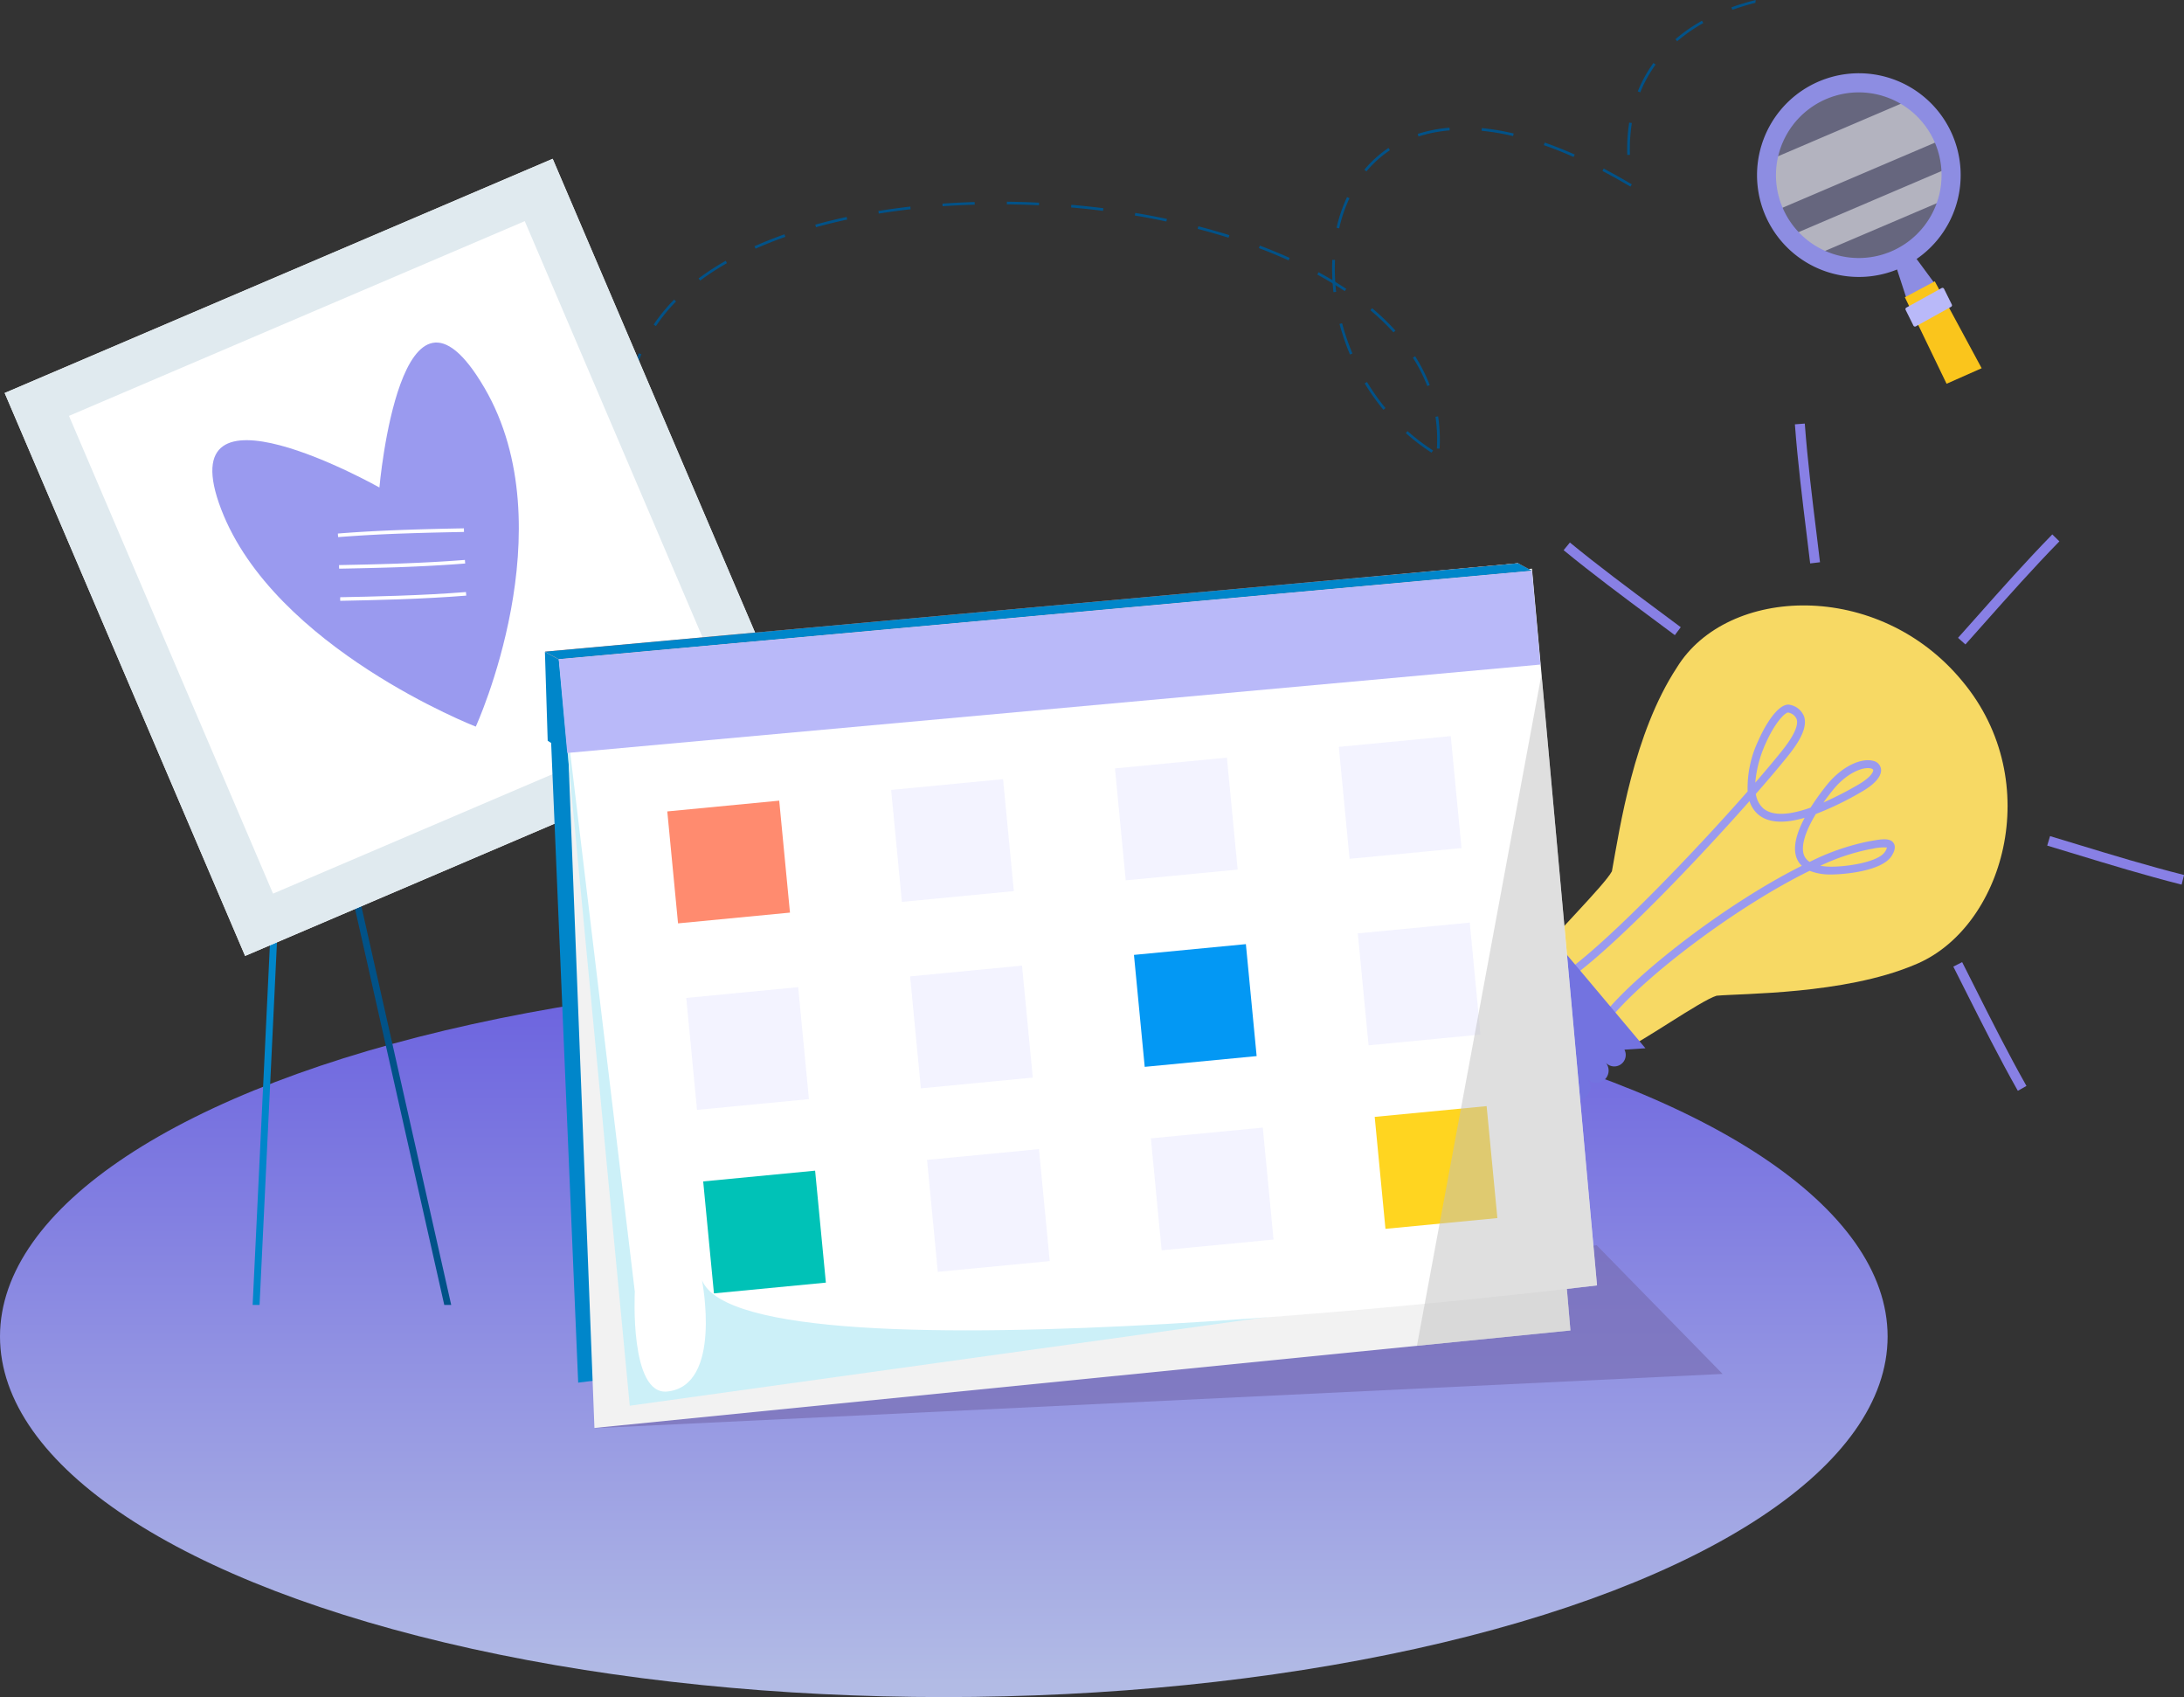 <svg xmlns="http://www.w3.org/2000/svg" width="195.205" height="151.644" viewBox="0 0 195.205 151.644">
    <rect x="0" y="0" width="195.205" height="151.644" fill="#333333" stroke="none"/>
    <defs>
        <style>
            .cls-1{opacity:.9;fill:url(#linear-gradient)}.cls-2{fill:#776cb1;opacity:.66}.cls-3{fill:#8880e5}.cls-4{fill:#66c}.cls-4,.cls-5,.cls-7{fill-rule:evenodd}.cls-5{fill:#f7d964}.cls-6{fill:#9a9aef}.cls-7{fill:#7373e0}.cls-8{fill:#0086ca}.cls-9{fill:#015288}.cls-10,.cls-26{fill:#fff}.cls-11{fill:#e0eaef}.cls-12{fill:#f2f2f2}.cls-13{fill:#edded8}.cls-14{fill:#ccf0f8}.cls-15{fill:#fc7851}.cls-16,.cls-23{fill:#b9b9f9}.cls-17{fill:#f3f3ff}.cls-18{fill:#ff8b6f}.cls-19{fill:#0398f4}.cls-20{fill:#ffd520}.cls-21{fill:#00c2b7}.cls-22{fill:#c1c1c1}.cls-22,.cls-26{opacity:.5}.cls-23{opacity:.38}.cls-24{fill:#8d8de2}.cls-25{fill:#fac51c}
        </style>
        <linearGradient id="linear-gradient" x1=".5" x2=".5" y1="1" gradientUnits="objectBoundingBox">
            <stop offset=".025" stop-color="#c0caf9"/>
            <stop offset="1" stop-color="#7066f2"/>
        </linearGradient>
    </defs>
    <g id="icon-engage" transform="translate(-1208.828 -645.555)">
        <ellipse id="Ellipse_15" cx="84.357" cy="32.219" class="cls-1" data-name="Ellipse 15" rx="84.357" ry="32.219" transform="translate(1208.828 732.76)"/>
        <path id="Path_115" d="M1351.533 756.818l-89.573 16.352 100.833-4.847z" class="cls-2" data-name="Path 115"/>
        <g id="Group_126" data-name="Group 126">
            <g id="Group_125" data-name="Group 125">
                <path id="Path_166" d="M1383.835 702.549l1.67-1.875c2.162-2.437 4.4-4.954 6.756-7.367l.634.62c-2.343 2.4-4.573 4.907-6.729 7.334l-1.67 1.877z" class="cls-3" data-name="Path 166"/>
                <path id="Path_167" d="M1370.619 695.9l-.3-2.481c-.4-3.237-.811-6.582-1.064-9.949l.884-.067c.25 3.346.661 6.681 1.059 9.908l.3 2.484z" class="cls-3" data-name="Path 167"/>
                <path id="Path_168" d="M1348.584 694.716l.561-.684c2.586 2.12 5.274 4.119 7.876 6.053l2.032 1.513-.529.709-2.032-1.512c-2.608-1.939-5.306-3.944-7.908-6.079z" class="cls-3" data-name="Path 168"/>
                <path id="Path_169" d="M1391.807 721.113l.254-.847 2.4.727c3.108.946 6.323 1.924 9.575 2.746l-.217.861c-3.274-.83-6.5-1.811-9.617-2.761z" class="cls-3" data-name="Path 169"/>
                <path id="Path_170" d="M1389.181 743.024c-1.655-2.93-3.164-5.932-4.627-8.837l-1.139-2.261.789-.4 1.141 2.263c1.456 2.9 2.963 5.887 4.607 8.8z" class="cls-3" data-name="Path 170"/>
            </g>
            <path id="Path_171" d="M1342.154 736.615c-.139.134-1.32 2.529-1.457 2.666l3.433 4.085c.134-.141 2.538-1.08 2.671-1.222z" class="cls-4" data-name="Path 171"/>
            <path id="Path_172" d="M1352.9 723.412c-.686 1.281-5.477 5.961-6.215 7.209l7.3 8.688c1.39-.483 6.858-4.364 8.271-4.782 2.258-.209 11.378-.11 17.635-2.737 7.973-3.156 11.876-16.364 4.31-25.392-7.477-9.056-20.988-8.523-25.493-1.2-3.872 5.902-5.101 14.335-5.808 18.214z" class="cls-5" data-name="Path 172"/>
            <path id="Path_173" d="M1352.338 735.984c3.065-3.7 10.947-9.778 17.534-13.067a1.865 1.865 0 0 1-.407-.566c-.473-1.008-.043-2.4.663-3.723-1.922.555-3.326.444-4.2-.337a2.6 2.6 0 0 1-.729-1.154c-4.582 5.183-11.48 12.417-15.6 15.519l-.424-.563c3.909-2.938 11.061-10.367 15.856-15.822a9.851 9.851 0 0 1 .962-4.552c.676-1.533 1.8-3.289 2.743-3.2l.06.012a1.684 1.684 0 0 1 1.286 1.064c.4 1.248-.982 2.938-1.724 3.847l-.031.038c-.679.832-1.552 1.863-2.563 3.015a2.132 2.132 0 0 0 .638 1.268c.595.534 1.8.829 4.254-.042a21.833 21.833 0 0 1 1.42-1.984c1.446-1.808 3.2-2.472 4.182-2.194a.875.875 0 0 1 .694.729c.077.622-.529 1.338-1.708 2.017a27.673 27.673 0 0 1-4.116 2c-1 1.653-1.385 2.992-1.025 3.759a1.255 1.255 0 0 0 .471.522 21.016 21.016 0 0 1 5.239-1.827l.258-.045c.864-.153 1.679-.3 2 .18.284.407-.04.944-.146 1.121-.885 1.473-4.592 1.711-5.538 1.695a4.85 4.85 0 0 1-1.814-.33c-6.5 3.18-14.622 9.35-17.7 13.065zm25.144-14.7a4.285 4.285 0 0 0-1.289.111l-.264.046a18.761 18.761 0 0 0-4.4 1.476 5.728 5.728 0 0 0 .871.078c1.458.026 4.35-.4 4.921-1.352a1.106 1.106 0 0 0 .161-.359zm-8.839-12.061c-.3.017-1.19.925-2.007 2.779a10.576 10.576 0 0 0-.922 3.486c.774-.893 1.473-1.72 2.066-2.447l.032-.04c.562-.69 1.88-2.3 1.6-3.189a1.007 1.007 0 0 0-.769-.589zm7.587 5.088a.341.341 0 0 0-.164-.087c-.635-.18-2.123.309-3.441 1.957q-.444.555-.819 1.083a31.822 31.822 0 0 0 3.086-1.58c1.126-.65 1.382-1.148 1.361-1.321a.1.1 0 0 0-.023-.052z" class="cls-6" data-name="Path 173"/>
            <path id="Path_174" d="M1346.6 728.16c-.137 1.036-.2 1.524-.266 2.012-.733-1.062-2.346.208-1.379 1.512-1.014-1.308-2.675 0-1.654 1.252a1.217 1.217 0 0 0-1.962 1.439c-.571-.026-1.018-.046-1.5-.066.594 2.227 8.073 11.028 9.008 10.557.075-.435.162-.917.245-1.408 1.152 1.149 2.52-.563 1.574-1.533a1.1 1.1 0 1 0 1.679-1.423 1.025 1.025 0 0 0 1.675-1.154l1.875-.127z" class="cls-7" data-name="Path 174"/>
        </g>
        <g id="Group_129" data-name="Group 129">
            <g id="Group_127" data-name="Group 127">
                <path id="Path_175" d="M1231.409 762.156h.619l2.35-48.969h-.621z" class="cls-8" data-name="Path 175"/>
                <path id="Path_176" d="M1261.112 762.127h.619l2.353-48.968h-.62z" class="cls-8" data-name="Path 176"/>
            </g>
            <g id="Group_128" data-name="Group 128">
                <path id="Path_177" d="M1236.818 707.411l12.339 54.745h-.621l-12.336-54.745z" class="cls-9" data-name="Path 177"/>
                <path id="Path_178" d="M1266.518 707.411l12.329 54.686h-.62l-12.327-54.686z" class="cls-9" data-name="Path 178"/>
            </g>
        </g>
        <g id="Group_130" data-name="Group 130">
            <path id="Path_179" d="M1225.275 711.688a24.942 24.942 0 0 1-2.087-1.995l.175-.163a24.632 24.632 0 0 0 2.067 1.976zm-3.909-4.236a19.36 19.36 0 0 1-1.489-2.477l.215-.107a19.107 19.107 0 0 0 1.469 2.446zm-2.577-5.155a17.8 17.8 0 0 1-.643-2.819l.237-.034a17.789 17.789 0 0 0 .634 2.781zm-.83-5.7a20.2 20.2 0 0 1 .248-2.88l.237.038a19.857 19.857 0 0 0-.246 2.845zm1.12-5.629l-.23-.068a24.483 24.483 0 0 1 .986-2.715l.22.095a24 24 0 0 0-.976 2.685zm2.248-5.251l-.208-.118c.465-.825.983-1.646 1.54-2.441l.2.138a28.041 28.041 0 0 0-1.532 2.418zm3.282-4.688l-.183-.154a32.882 32.882 0 0 1 1.966-2.114l.168.171a30.848 30.848 0 0 0-1.951 2.094zm40.91 4.642a17.224 17.224 0 0 1-.437-2.86l.239-.015a16.86 16.86 0 0 0 .431 2.819zm-36.83-8.657l-.153-.185c.743-.612 1.52-1.2 2.308-1.736l.135.2a30.643 30.643 0 0 0-2.29 1.718zm35.829 6.634a32.926 32.926 0 0 0-1.391-2.5l.2-.126c.489.8.96 1.643 1.4 2.522zm-31.1-9.866l-.117-.208a31.04 31.04 0 0 1 2.586-1.282l.1.221a27.85 27.85 0 0 0-2.573 1.266zm31.776 6.136c.032-.217.069-.437.112-.652a12.64 12.64 0 0 1 .619-2.145l.224.087a12.432 12.432 0 0 0-.609 2.1c-.041.212-.077.428-.108.643zm-3.674-1.138a25.169 25.169 0 0 0-1.852-2.18l.174-.165a25.637 25.637 0 0 1 1.868 2.2zm-22.857-7.271l-.072-.229a25.3 25.3 0 0 1 2.8-.708l.045.236a24.85 24.85 0 0 0-2.777.698zm18.9 3.153a20.245 20.245 0 0 0-2.342-1.631l.121-.206a20.1 20.1 0 0 1 2.372 1.652zm-13.3-4.213l-.015-.239a20.732 20.732 0 0 1 2.887.023l-.018.239a20.417 20.417 0 0 0-2.85-.026zm23.19 4.244l-.2-.134a15.36 15.36 0 0 1 1.831-2.235l.17.168a15.067 15.067 0 0 0-1.797 2.198zm-14.794-2.929a18.74 18.74 0 0 0-2.722-.858l.055-.233a18.62 18.62 0 0 1 2.757.87zm84.6 13.869a13.714 13.714 0 0 0-.13-2.838l.237-.037a13.871 13.871 0 0 1 .132 2.889zm-65.847-15.009l-.144-.191a23.589 23.589 0 0 1 2.421-1.574l.119.207a23.837 23.837 0 0 0-2.393 1.555zm64.986 9.428a14.352 14.352 0 0 0-1.288-2.537l.2-.128a14.709 14.709 0 0 1 1.31 2.577zm-60.034-12.275l-.1-.218a35.64 35.64 0 0 1 2.681-1.066l.079.227c-.924.323-1.816.68-2.657 1.054zm5.4-1.916l-.064-.232c.9-.25 1.844-.481 2.8-.689l.051.235c-.951.203-1.888.433-2.785.683zm51.611 9.393a21.488 21.488 0 0 0-2.061-1.976l.153-.184a21.174 21.174 0 0 1 2.085 2zm-46-10.61l-.038-.237a61.227 61.227 0 0 1 2.856-.393l.027.238c-.962.108-1.92.24-2.845.389zm41.647 6.922a32.094 32.094 0 0 0-2.453-1.476l.115-.211c.868.474 1.7.974 2.472 1.488zm-35.943-7.578l-.016-.238a69.774 69.774 0 0 1 2.879-.144l.007.24c-.959.025-1.924.073-2.87.139zm30.921 4.83a45.756 45.756 0 0 0-2.651-1.093l.083-.224c.918.344 1.814.714 2.666 1.1zm-25.179-5v-.24c.955.01 1.925.039 2.882.085l-.012.239c-.95-.05-1.917-.078-2.87-.088zm5.741.277l.02-.238c.956.083 1.92.185 2.864.3l-.03.239a74.726 74.726 0 0 0-2.854-.305zm14.073 2.7a60.094 60.094 0 0 0-2.761-.788l.061-.231c.941.244 1.875.51 2.771.79zm-8.377-1.977l.041-.237c.953.16 1.9.34 2.831.535l-.05.235a58.406 58.406 0 0 0-2.822-.539z" class="cls-9" data-name="Path 179"/>
            <path id="Path_180" d="M1328.552 674.5a20.811 20.811 0 0 0 .938 2.734l.221-.094a20.213 20.213 0 0 1-.926-2.7z" class="cls-9" data-name="Path 180"/>
            <path id="Path_181" d="M1331.01 679.688l-.206.123a19.681 19.681 0 0 0 1.671 2.36l.185-.152a19.446 19.446 0 0 1-1.65-2.331z" class="cls-9" data-name="Path 181"/>
            <path id="Path_182" d="M1329.442 663.266l-.218-.1a13.5 13.5 0 0 0-.935 2.74l.234.054a13.293 13.293 0 0 1 .919-2.694z" class="cls-9" data-name="Path 182"/>
            <path id="Path_183" d="M1354.511 659.389a15.171 15.171 0 0 1 .171-2.843l-.237-.037a15.324 15.324 0 0 0-.172 2.888z" class="cls-9" data-name="Path 183"/>
            <path id="Path_184" d="M1327.908 668.773a18.374 18.374 0 0 0 .106 2.889l.238-.028a17.9 17.9 0 0 1-.1-2.851z" class="cls-9" data-name="Path 184"/>
            <path id="Path_185" d="M1335.541 657.522l.074.229a12.307 12.307 0 0 1 2.786-.545l-.018-.239a12.617 12.617 0 0 0-2.842.555z" class="cls-9" data-name="Path 185"/>
            <path id="Path_186" d="M1330.776 660.716l.183.154a9.967 9.967 0 0 1 2.1-1.892l-.133-.2a10.21 10.21 0 0 0-2.15 1.938z" class="cls-9" data-name="Path 186"/>
            <path id="Path_187" d="M1358.576 649.06l.158.182a14.261 14.261 0 0 1 2.335-1.626l-.118-.209a14.565 14.565 0 0 0-2.375 1.653z" class="cls-9" data-name="Path 187"/>
            <path id="Path_188" d="M1355.211 653.719l.222.089a11.662 11.662 0 0 1 1.373-2.482l-.194-.142a11.864 11.864 0 0 0-1.401 2.535z" class="cls-9" data-name="Path 188"/>
            <path id="Path_189" d="M1365.754 645.555a21.124 21.124 0 0 0-2.171.655l.081.224a20.829 20.829 0 0 1 2.057-.625c.01-.085.018-.171.033-.254z" class="cls-9" data-name="Path 189"/>
            <path id="Path_190" d="M1352.056 660.83c.816.429 1.66.9 2.5 1.4l.122-.206c-.846-.5-1.693-.977-2.514-1.408z" class="cls-9" data-name="Path 190"/>
            <path id="Path_191" d="M1341.273 657l-.023.239a21.3 21.3 0 0 1 2.817.477l.055-.234a21.59 21.59 0 0 0-2.849-.482z" class="cls-9" data-name="Path 191"/>
            <path id="Path_192" d="M1346.813 658.523c.863.3 1.759.657 2.662 1.058l.1-.22a37.22 37.22 0 0 0-2.68-1.064z" class="cls-9" data-name="Path 192"/>
            <path id="Path_193" d="M1334.479 684.255a18.368 18.368 0 0 0 2.3 1.747l.13-.2a18.177 18.177 0 0 1-2.274-1.724z" class="cls-9" data-name="Path 193"/>
        </g>
        <g id="Group_133" data-name="Group 133">
            <g id="Group_131" data-name="Group 131">
                <path id="Path_194" d="M1279.718 710.046l-48.982 20.925-21.49-50.3 48.98-20.927z" class="cls-10" data-name="Path 194"/>
                <path id="Path_195" d="M1279.718 710.046l-48.982 20.925-21.49-50.3 48.98-20.927zm-46.486 15.359L1273.967 708l-18.236-42.685-40.737 17.4z" class="cls-11" data-name="Path 195"/>
                <path id="Path_196" d="M1228.6 691.07c-4.854-12.658 14.14-1.955 14.14-1.955s1.894-21.73 9.39-8.9c7.336 12.565-.777 30.267-.777 30.267s-17.999-7.008-22.753-19.412z" class="cls-6" data-name="Path 196"/>
            </g>
            <g id="Group_132" data-name="Group 132">
                <path id="Path_197" d="M1250.309 695.592c-1.775.14-3.749.247-6.034.328-1.862.063-3.69.1-5.074.127h-.071l.006.321h.073a351.06 351.06 0 0 0 5.087-.125c2.288-.083 4.261-.19 6.035-.332h.074l-.025-.322z" class="cls-10" data-name="Path 197"/>
                <path id="Path_198" d="M1250.407 698.461c-1.773.143-3.748.25-6.03.328-1.864.066-3.692.1-5.077.13h-.066v.321h.071c1.392-.027 3.227-.065 5.089-.128 2.284-.081 4.26-.189 6.034-.33l.072-.005-.025-.32z" class="cls-10" data-name="Path 198"/>
                <path id="Path_199" d="M1239.118 693.543a134.87 134.87 0 0 1 6.02-.326c1.864-.065 3.7-.1 5.089-.129h.072l-.008-.322h-.072c-1.4.025-3.245.064-5.092.129-2.286.078-4.258.188-6.028.329h-.074l.025.323z" class="cls-10" data-name="Path 199"/>
            </g>
        </g>
        <g id="Group_162" data-name="Group 162">
            <g id="Group_135" data-name="Group 135">
                <g id="Group_134" data-name="Group 134">
                    <path id="Path_200" d="M1260.506 769.1l85.96-10.779-1.95-62.435-86.756 8.27z" class="cls-8" data-name="Path 200"/>
                </g>
            </g>
            <g id="Group_137" data-name="Group 137">
                <g id="Group_136" data-name="Group 136">
                    <path id="Path_201" d="M1261.959 773.15l87.232-8.713-5.566-65.181-84.238 7.649z" class="cls-12" data-name="Path 201"/>
                </g>
            </g>
            <g id="Group_139" data-name="Group 139">
                <g id="Group_138" data-name="Group 138">
                    <path id="Path_202" d="M1346.467 758.321l-1.95-62.435-86.774 8.076" class="cls-13" data-name="Path 202"/>
                </g>
            </g>
            <g id="Group_141" data-name="Group 141">
                <g id="Group_140" data-name="Group 140">
                    <path id="Path_203" d="M1346.467 758.321l-1.95-62.435-86.774 8.076" class="cls-13" data-name="Path 203"/>
                </g>
            </g>
            <g id="Group_144" data-name="Group 144">
                <g id="Group_142" data-name="Group 142">
                    <path id="Path_204" d="M1349.5 759.416l-3.75-62.859" class="cls-13" data-name="Path 204"/>
                </g>
            </g>
            <g id="Group_147" data-name="Group 147">
                <g id="Group_145" data-name="Group 145">
                    <path id="Path_206" d="M1349.5 759.416l-3.75-62.859" class="cls-13" data-name="Path 206"/>
                </g>
            </g>
            <g id="Group_150" data-name="Group 150">
                <g id="Group_148" data-name="Group 148">
                    <path id="Path_208" d="M1349.5 759.416l-3.75-62.859" class="cls-13" data-name="Path 208"/>
                </g>
            </g>
            <g id="Group_152" data-name="Group 152">
                <g id="Group_151" data-name="Group 151">
                    <path id="Path_210" d="M1258.767 704.456l6.349 66.707 84.387-11.747-3.75-62.859" class="cls-14" data-name="Path 210"/>
                </g>
            </g>
            <g id="Group_154" data-name="Group 154">
                <g id="Group_153" data-name="Group 153">
                    <path id="Path_211" d="M1271.57 759.943c3.945 9.816 80 .468 80 .468l-5.816-64.042-86.986 7.9 6.8 56.713s-.488 9.26 2.9 8.912c4.973-.509 3.102-9.951 3.102-9.951z" class="cls-10" data-name="Path 211"/>
                </g>
            </g>
            <g id="Group_156" data-name="Group 156">
                <g id="Group_155" data-name="Group 155">
                    <path id="Path_212" d="M1258.767 704.456l86.986-7.9-1.236-.671-86.985 7.9z" class="cls-15" data-name="Path 212"/>
                </g>
            </g>
            <g id="Group_158" data-name="Group 158">
                <g id="Group_157" data-name="Group 157">
                    <path id="Path_213" d="M1258.767 704.456l86.986-7.9-1.236-.671-86.985 7.9z" class="cls-8" data-name="Path 213"/>
                </g>
            </g>
            <path id="Path_214" d="M1257.781 711.746l1.748 1.106-.761-8.379-1.236-.671z" class="cls-8" data-name="Path 214"/>
            <g id="Group_160" data-name="Group 160">
                <g id="Group_159" data-name="Group 159">
                    <path id="Rectangle_74" d="M0 0h87.344v8.414H0z" class="cls-16" data-name="Rectangle 74" transform="rotate(-5.189 8402.512 -13537.295)"/>
                </g>
            </g>
            <g id="Group_161" data-name="Group 161">
                <path id="Rectangle_75" d="M0 0h10.05v10.05H0z" class="cls-17" data-name="Rectangle 75" transform="rotate(174.511 652.439 392.772)"/>
                <path id="Rectangle_76" d="M0 0h10.05v10.05H0z" class="cls-17" data-name="Rectangle 76" transform="rotate(174.511 642.389 393.254)"/>
                <path id="Rectangle_77" d="M0 0h10.05v10.05H0z" class="cls-17" data-name="Rectangle 77" transform="rotate(174.511 632.34 393.736)"/>
                <path id="Rectangle_78" d="M0 0h10.05v10.05H0z" class="cls-18" data-name="Rectangle 78" transform="rotate(174.511 622.29 394.217)"/>
                <path id="Rectangle_79" d="M0 0h10.05v10.05H0z" class="cls-17" data-name="Rectangle 79" transform="rotate(174.511 652.888 401.145)"/>
                <path id="Rectangle_80" d="M0 0h10.05v10.05H0z" class="cls-19" data-name="Rectangle 80" transform="rotate(174.511 642.838 401.627)"/>
                <path id="Rectangle_81" d="M0 0h10.05v10.05H0z" class="cls-17" data-name="Rectangle 81" transform="rotate(174.511 632.788 402.108)"/>
                <path id="Rectangle_82" d="M0 0h10.05v10.05H0z" class="cls-17" data-name="Rectangle 82" transform="rotate(174.511 622.738 402.59)"/>
                <path id="Rectangle_83" d="M0 0h10.05v10.05H0z" class="cls-20" data-name="Rectangle 83" transform="rotate(174.511 653.25 409.38)"/>
                <path id="Rectangle_84" d="M0 0h10.05v10.05H0z" class="cls-17" data-name="Rectangle 84" transform="rotate(174.511 643.201 409.86)"/>
                <path id="Rectangle_85" d="M0 0h10.05v10.05H0z" class="cls-17" data-name="Rectangle 85" transform="rotate(174.511 633.152 410.343)"/>
                <path id="Rectangle_86" d="M0 0h10.05v10.05H0z" class="cls-21" data-name="Rectangle 86" transform="rotate(174.511 623.102 410.825)"/>
            </g>
            <path id="Path_215" d="M1346.607 705.809l-11.133 60 13.717-1.37-.317-3.71c1.719-.2 2.692-.316 2.692-.316z" class="cls-22" data-name="Path 215"/>
        </g>
        <g id="Group_163" data-name="Group 163">
            <path id="Path_216" d="M1372.59 668.351a7.474 7.474 0 0 1-3.125-2 7.626 7.626 0 0 1-1.419-2.185 7.474 7.474 0 0 1-.416-4.595q.084-.367.2-.734a7.527 7.527 0 0 1 9.52-4.759 7.521 7.521 0 0 1 5.128 6.715 7.515 7.515 0 0 1-.376 2.807.321.321 0 0 1-.018.052 7.516 7.516 0 0 1-9.494 4.699z" class="cls-23" data-name="Path 216"/>
            <path id="Path_217" d="M1379.213 672.168l2.57-1.238-2.392-3.241-1.4.742z" class="cls-24" data-name="Path 217"/>
            <path id="Path_218" d="M1385.948 678.458l-4.191-7.765-2.673 1.423 3.728 7.73z" class="cls-25" data-name="Path 218"/>
            <path id="Path_219" d="M1383.279 672.763l-.694-1.4a.157.157 0 0 0-.217-.067l-3.15 1.745a.156.156 0 0 0-.064.208l.695 1.4a.157.157 0 0 0 .217.067l3.149-1.745a.156.156 0 0 0 .064-.208z" class="cls-16" data-name="Path 219"/>
            <path id="Path_220" d="M1381.889 658.251l-13.843 5.911a7.474 7.474 0 0 1-.416-4.595l11.232-4.8a7.492 7.492 0 0 1 3.027 3.484z" class="cls-26" data-name="Path 220"/>
            <path id="Path_221" d="M1382.089 663.648l-10.289 4.392a7.539 7.539 0 0 1-2.337-1.693l13.018-5.558a7.515 7.515 0 0 1-.376 2.807.321.321 0 0 1-.016.052z" class="cls-26" data-name="Path 221"/>
            <path id="Path_222" d="M1372.266 669.89a9.1 9.1 0 1 0-5.985-11.386 9.093 9.093 0 0 0 5.985 11.386zm-4.419-6.651a7.4 7.4 0 1 1 9.154 5.085 7.4 7.4 0 0 1-9.154-5.085z" class="cls-24" data-name="Path 222"/>
        </g>
    </g>
</svg>
